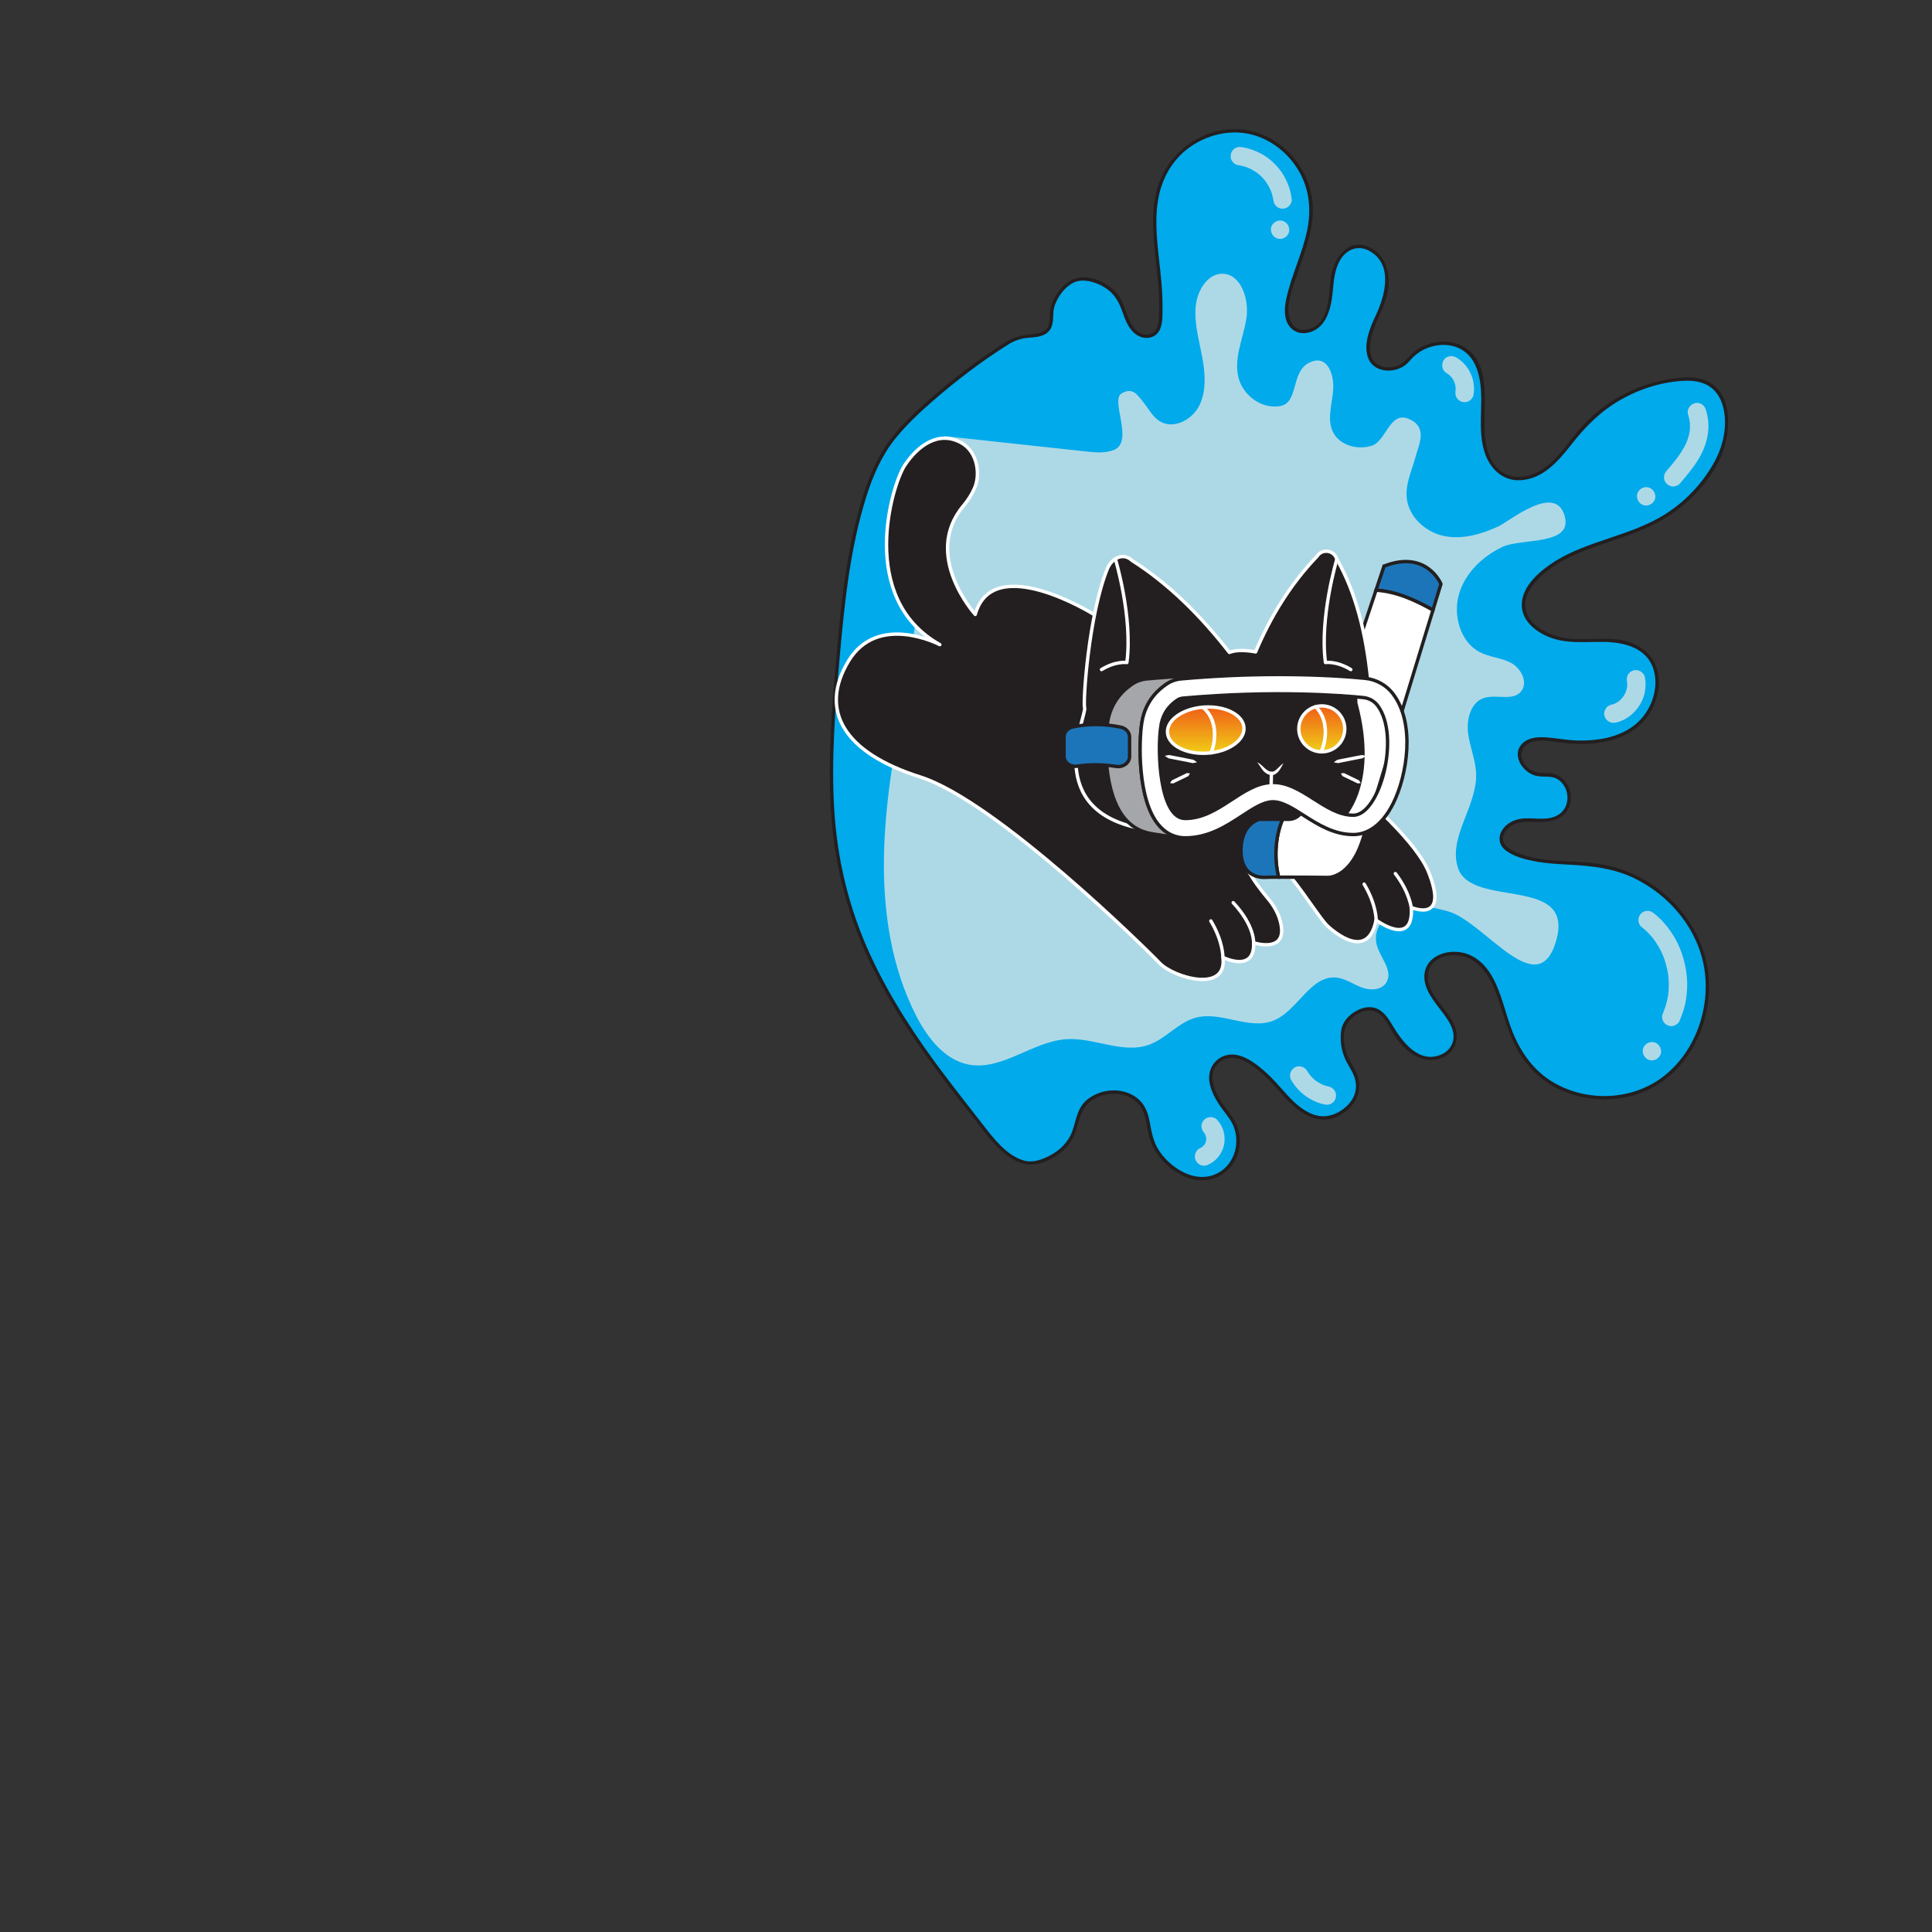 <?xml version="1.0" encoding="UTF-8"?>
<svg id="Self-s" xmlns="http://www.w3.org/2000/svg" xmlns:xlink="http://www.w3.org/1999/xlink" viewBox="0 0 2000 2000">
  <rect x="0" y="0" width="2000" height="2000" fill="#333333" stroke="none"/>
  <defs>
    <style>
      .cls-1 {
        fill: #00aaeb;
      }

      .cls-2, .cls-3 {
        fill: #fff;
      }

      .cls-4 {
        fill: #add9e7;
      }

      .cls-5, .cls-6 {
        fill: #231f20;
      }

      .cls-3, .cls-7, .cls-6, .cls-8, .cls-9, .cls-10, .cls-11, .cls-12, .cls-13 {
        stroke-width: 3.5px;
      }

      .cls-3, .cls-7, .cls-8 {
        stroke: #231f20;
        stroke-miterlimit: 10;
      }

      .cls-7 {
        fill: #1c75b9;
      }

      .cls-6, .cls-9, .cls-10, .cls-11, .cls-12, .cls-13 {
        stroke: #fff;
        stroke-linecap: round;
        stroke-linejoin: round;
      }

      .cls-8 {
        fill: #a4a6a9;
      }

      .cls-9 {
        fill: url(#linear-gradient-2);
      }

      .cls-10 {
        fill: url(#linear-gradient-3);
      }

      .cls-11 {
        fill: url(#linear-gradient-4);
      }

      .cls-12 {
        fill: none;
      }

      .cls-13 {
        fill: url(#linear-gradient);
      }
    </style>
    <linearGradient id="linear-gradient" x1="-22.03" y1="779.8" x2="-22.03" y2="732.09" gradientTransform="translate(1255.04)" gradientUnits="userSpaceOnUse">
      <stop offset="0" stop-color="#f0ce17"/>
      <stop offset="1" stop-color="#f05e17"/>
    </linearGradient>
    <linearGradient id="linear-gradient-2" x1="11.44" y1="779.28" x2="11.44" y2="731.84" xlink:href="#linear-gradient"/>
    <linearGradient id="linear-gradient-3" x1="103.28" y1="778.28" x2="103.28" y2="731.59" xlink:href="#linear-gradient"/>
    <linearGradient id="linear-gradient-4" x1="122.01" y1="778.3" x2="122.01" y2="730.74" xlink:href="#linear-gradient"/>
  </defs>
  <g>
    <g>
      <path class="cls-1" d="m1043.61,354.59c5.92-3.68,12.59-5.97,19.53-6.59,10.65-.95,26.25-.29,25.04-20.35-.91-15.16,14.47-37.27,29.35-38.74,14.88-1.47,34.37,8.23,41.32,21.68,5.68,10.99,6.89,24.31,16.63,32.95,4.69,4.16,11.1,5.9,16.82,3.55,6.93-2.84,8.15-9.54,8.73-15.74,4.77-51-18.24-106.13,4.72-151.74,15.85-31.49,53.57-49.85,87.65-42.66,34.08,7.19,61.49,39.3,63.69,74.6,2.08,33.39-15.84,64.32-23.52,96.85-2.59,10.95-3.2,24.46,5.53,31.41,10.43,8.31,26.71.16,32.77-11.82,6.06-11.98,5.55-26.11,7.4-39.45,1.85-13.33,7.72-27.94,20.21-32.41,15.41-5.51,32.25,8.74,35.59,24.99,3.34,16.25-2.93,32.86-10.1,47.77-9.18,19.13-16.69,49.13,8.88,52.83,9.41,1.36,18.83-2.57,24.79-9.98,13.83-17.22,42.56-22.48,59.82-8.25,18.21,15.01,17.23,42.91,16.18,66.72-1.05,23.81,2.59,52.85,24.05,62.46,14.95,6.7,32.82.34,45.42-10.23,12.6-10.57,21.56-24.84,32.38-37.28,26.11-30.03,63.93-49.25,103.23-52.46,8.23-.67,16.75-.63,24.45,2.41,28.8,11.38,27.93,54.37,13.18,81.97-13.88,25.96-35.36,47.66-60.99,61.6-42.4,23.06-96.89,26.41-128.54,63.21-5.01,5.82-9.36,12.61-10.46,20.27-3.65,25.46,27.98,40.72,53.3,40.96,25.32.24,54.31-4.52,72.79,13.06,21.01,19.99,12.37,58.72-10.77,76.11-23.14,17.39-54.51,18.16-82.98,13.83-12.91-1.97-29.58-3.03-35.4,8.86-5.61,11.46,5.98,25.35,18.49,26.81,2.1.24,4.18.26,6.24.09,27.84-2.32,35.63,38.05,8.81,45.84-.83.24-1.67.45-2.52.61-11.08,2.19-22.69-.89-33.74,1.45-11.05,2.34-21.7,14.59-16.05,24.52,2.03,3.57,5.68,5.84,9.31,7.66,28.33,14.18,61.96,9.11,93.1,14.45,48.56,8.33,92.09,45.49,105.4,93.68,13.32,48.19-6.31,104.76-48.17,131.13-41.86,26.38-102.68,17.71-133.52-21.32-9.77-12.37-16.46-26.99-21.5-42-7.35-21.88-12.23-46.33-29.23-61.69-17.01-15.36-51.38-11.4-54.48,11.51-3.64,27,37.93,47.24,28.76,72.84-4.64,12.95-21.45,17.91-34.24,13.32-12.79-4.59-21.96-16.05-28.89-27.9-4.89-8.36-9.91-17.96-19.05-20.84-12.75-4.02-31.58,8.48-32.97,21.97-1.39,13.5.82,24.6,8.19,35.91,8.08,12.39,14.33,32.86-9.69,48.51-19.07,12.42-38.54,4.37-58.32-17.9-12.89-14.52-25.08-29.09-44.24-37.9-8.73-4.02-19.09-3.07-26.19,3.6-14.94,14.03-1.38,38.36,11.78,53.87,13.63,16.07,15.64,46.2-7.88,61.36-26.49,17.07-62.54-8.56-71.46-34.55-2.87-8.35-3.07-17.34-5.54-25.8-7.75-26.54-41.92-30.28-61.03-13.79-11.4,9.84-10.16,26.95-17.8,39.22-7.72,12.39-20.64,19.77-34.41,23.64-27.84,7.82-56.35-37.68-74.58-60.44-55.43-69.2-106.55-145.14-126.83-231.96-15.96-68.32-11.96-139.66-6.31-209.64,4.18-51.77,9.23-103.64,20.58-154.29,6.4-28.56,14.97-57.05,30.36-81.81,24.32-39.1,99.04-93.19,126.94-110.54Z"/>
      <path class="cls-5" d="m1044.49,356.1c6.1-3.62,12.48-5.75,19.55-6.42,3.04-.29,6.1-.41,9.12-.89,5.72-.91,11.32-3.08,14.37-8.3,4.21-7.21,1.52-16.19,4.21-23.95,3.31-9.56,10.38-19.47,19.65-23.99s21.58-.96,30.25,3.86c10.5,5.82,15.87,14.07,19.83,25.13,3.19,8.93,6.41,18.76,14.44,24.58,6.82,4.95,17.03,5.36,22.69-1.6,5.45-6.7,4.73-17.95,4.84-26.01.17-12.43-.93-24.83-2.22-37.18-2.5-23.96-6.29-48.48-2.68-72.52,3.41-22.7,14.38-43.25,33.35-56.61,17.06-12.01,38.89-17.78,59.57-13.87,20.55,3.88,38.63,16.94,50.23,34.15,13.04,19.34,16.19,41.95,11.74,64.62-4.87,24.79-16.62,47.6-21.87,72.27-1.7,7.99-2.54,17.06.98,24.7,3.38,7.36,10.71,11.62,18.78,10.73,20.72-2.3,26.47-24.22,28.19-41.53,1.15-11.62,1.71-23.67,7.76-34.01,6.18-10.58,17.86-15.84,29.3-10.01,26.13,13.32,17.57,46.06,7.73,67.04-5.96,12.7-12.93,29.02-8.4,43.23,5.1,15.99,26.05,17.57,38.24,8.86,3.75-2.68,6.27-6.4,9.59-9.51,3.93-3.68,8.65-6.57,13.65-8.55,9.31-3.68,20.09-4.52,29.63-1.2,21.85,7.59,26.15,32.07,26.36,52.36.19,19.18-2.5,38.47,3.6,57.11,5.54,16.93,19.12,29.91,37.9,28.49,22.7-1.72,38.25-19.68,51.32-36.36,14.74-18.82,30.78-35.19,51.79-47.05,20.36-11.5,43.99-18.94,67.47-19.52,10.84-.27,21.65,2.09,29.34,10.19,5.91,6.22,8.98,14.62,10.21,22.99,2.71,18.47-2.45,37.5-11.7,53.43-11.96,20.62-28.87,38.37-48.97,51.2-18.07,11.54-38.47,18.4-58.65,25.23-18.91,6.4-38.17,12.82-55.24,23.41-15.28,9.48-34.64,25.28-35.12,44.87-.41,16.55,13.65,28,27.67,33.77,18.46,7.6,37.52,4.99,56.93,5.26,21.02.28,44.8,5.79,51.8,28.47,5.73,18.54-1.55,40.23-15.07,53.59-16.65,16.46-41.89,20.66-64.37,19.98-10.9-.33-21.55-2.6-32.4-3.24-7.57-.44-16.29.03-22.44,5.03-14.43,11.72-1.54,31.99,13.49,34.95,8.44,1.67,16.22-1.19,23.56,4.78,5.34,4.34,8.27,11.34,8.15,18.17-.13,7.4-3.88,14.18-10.4,17.81-10.51,5.84-23.39,2.39-34.78,3.21-9.25.67-18.1,4.56-22.89,12.91-4.12,7.2-2.43,15.13,4.12,20.14,8.3,6.35,19.97,9.37,30.05,11.29,11.74,2.25,23.72,2.87,35.64,3.51,23.03,1.23,45.27,3.57,66.37,13.54,37.76,17.84,67.56,53.53,73.75,95.38,6.02,40.69-9.94,85.4-42.96,110.65-31.95,24.43-77.95,26.24-112.6,6.34-20.37-11.7-34.01-30.49-42.81-51.98-8.26-20.18-11.6-42.72-23.42-61.35-8.93-14.07-22.48-23.27-39.57-22.35-13.26.71-26.62,8.17-28.45,22.38-2.04,15.85,10.24,29.04,18.93,40.82,4.39,5.94,9.01,12.39,10.62,19.74,2.09,9.6-2.58,18.83-11.49,22.99-23.43,10.94-41.17-12.71-51.5-30.18-4.43-7.49-9.89-15.8-18.93-17.95-7.64-1.82-15.91,1.29-22.07,5.73-6.12,4.41-10.94,10.64-11.93,18.25-1.36,10.38.3,21.24,4.91,30.63,3.77,7.67,8.95,14.03,10.2,22.76,1.43,9.98-2.81,18.88-10.27,25.42-8.8,7.72-20.09,11.79-31.62,8.42s-21.31-12.29-29.34-21.16c-7.47-8.25-14.62-16.79-23-24.16-7.68-6.75-17.12-14.02-27.2-16.57-17.93-4.53-33,10.03-29.96,27.9,1.71,10.06,7.19,19.43,13.16,27.54,5.37,7.31,10.85,13.41,13.25,22.4,5.16,19.28-4.37,41.1-24.47,46.79-20.31,5.75-41.72-8.46-53.09-24.39-6.9-9.67-8.67-20.17-10.8-31.59-1.54-8.26-4.19-15.99-10.28-22.01-10.8-10.69-27.94-12.73-41.87-7.72-6.86,2.47-13.52,6.61-17.81,12.62-5.69,7.99-6.88,18.02-10.13,27.05-4.12,11.41-12.92,19.91-23.59,25.38-8.35,4.28-17.63,7.63-26.95,4.83-18.09-5.44-31.68-23.79-42.76-38.03-13.06-16.79-26.26-33.52-39.07-50.5-29.2-38.69-56.06-79.47-76.43-123.56-21.87-47.33-34.21-97.48-37.51-149.5-3.46-54.52,1.1-109.31,5.93-163.61,4.8-53.94,10.71-109.1,26.9-161,6.75-21.64,15.89-43.12,30.2-60.9,11.5-14.29,25.01-26.96,38.82-38.98,24.72-21.51,51.16-41.7,78.98-59.06,1.91-1.19.15-4.22-1.77-3.02-28.91,18.04-56.4,39.11-81.97,61.6-13.89,12.23-27.5,25.16-38.81,39.87-13.31,17.3-22.03,37.95-28.55,58.65-16.31,51.76-22.28,106.91-27.12,160.74-4.91,54.64-9.55,109.8-6.18,164.68,3.11,50.8,14.66,99.91,35.38,146.42,20.14,45.2,47.25,86.95,76.87,126.47,13,17.35,26.54,34.29,39.76,51.47,10.96,14.25,23.04,30.25,39.35,38.72,15.85,8.23,33.38,1.91,46.67-8.67,7.9-6.29,13.15-14.35,16.17-23.93,3.18-10.07,4.84-21.21,13.56-28.23,13.29-10.71,34.94-12.12,48.15-.5,8.37,7.36,10,17.74,11.78,28.19,1.75,10.28,5.02,19.32,11.35,27.67,10.57,13.95,27.53,25.59,45.58,25.61,17.48.02,33.03-12.8,37.35-29.58,1.98-7.67,1.72-15.89-.43-23.49-2.38-8.45-7.28-14.51-12.48-21.34-6.61-8.69-13.19-19.24-14.06-30.39-.99-12.65,9.04-22.79,21.8-21.88,11.99.85,23.9,10.8,32.33,18.63,8.6,8,15.8,17.27,24,25.65,13.21,13.49,31.67,25.24,50.75,16.62,16-7.22,26.85-23.08,21.9-40.71-2.42-8.6-8.39-15.3-11.47-23.58-3.57-9.59-5.41-23.62.53-32.6,5.38-8.12,17.04-15.17,27.02-12.47,11.14,3.02,15.92,16.39,21.64,25.13,9.92,15.17,25.93,29.49,45.39,24.48,15.63-4.02,22.97-19.33,16.97-34.07-6.1-14.99-19.81-25.5-25.8-40.54-3.1-7.78-3.24-16.96,2.32-23.7,5.23-6.34,13.88-8.98,21.85-9.18,22.39-.55,35.58,17.22,43.14,36.28,8.6,21.68,12.91,44.64,25.16,64.84,10.37,17.1,25.31,30.55,43.59,38.73,34.27,15.34,76.41,12.14,106.67-10.62,31.24-23.5,47.93-63.63,46.22-102.29-1.79-40.36-24.82-76.84-57.82-99.36-16.9-11.53-36.31-19.25-56.56-22.22-24.52-3.6-49.92-1.29-73.97-8-10.22-2.85-31.46-9.72-23.15-24.22,7.52-13.12,22.98-11.19,35.83-11.02,14.88.19,30.48-5.06,32.51-21.84,1.44-11.91-5.4-24.27-17.1-27.92-3.23-1.01-6.46-1.13-9.81-1.01-6.95.24-13.04-1.13-18.21-6.05-9.08-8.65-7.62-22.36,5.08-26.18,9.64-2.9,20.12-.39,29.82.81,11.27,1.39,22.71,1.89,34.02.79,20.13-1.96,41.13-9.34,54.04-25.69,10.54-13.36,15.98-31.77,12.19-48.59-4.19-18.58-19.99-29.68-38.06-32.78-20.47-3.51-41.58,1.76-61.85-2.77-17.03-3.81-39.2-15.57-37.11-36.16,1.25-12.3,11.06-22.55,20.02-30.25,8.05-6.92,17.23-12.41,26.77-17.01,19.44-9.37,40.36-15.13,60.58-22.52,19.72-7.2,38.44-16.22,54.74-29.64,16.66-13.71,31.57-31.55,40.37-51.38,11.97-26.95,13.27-74.67-24.1-81.29-10.92-1.94-22.55-.35-33.35,1.68-10.83,2.04-21.42,5.29-31.57,9.59-20.76,8.79-39.66,22-54.86,38.68-16.25,17.83-28.82,42.53-53.29,50.29-11.49,3.65-24.09,2.37-33.16-6.06-7.14-6.64-10.79-16.13-12.76-25.48-6.77-32.05,11.72-87.6-28.44-103.64-16.4-6.55-36.6-1.76-49.15,10.4-3.92,3.8-6.85,8.04-11.85,10.62-5.83,3.01-12.8,3.58-19.04,1.53-8.33-2.74-11.69-10.18-11.71-18.49-.06-20.31,13.61-37.16,17.97-56.42,4.29-18.94-.78-41.65-20.82-49.25-19.33-7.33-32.7,10.44-36.6,27.24-4.51,19.44.33,54.36-26.53,59.05-13.68,2.39-19.12-10.91-18.43-22.31.73-12.09,5.32-24.14,9.22-35.51,7.94-23.12,17.5-46.87,15.91-71.79-2.44-38.3-33.62-73.09-72.14-77.43-40.38-4.55-78.41,23.08-89,61.69-6.3,22.99-4.08,47.25-1.58,70.62,1.33,12.41,2.82,24.81,3.49,37.28.33,6.16.46,12.33.25,18.49-.18,5.38-.11,11.48-2.01,16.59-2.92,7.86-12.04,9.37-18.77,5.26-5.69-3.48-9.05-9.82-11.45-15.81-3.59-8.97-5.76-18.5-12.47-25.8-10.98-11.95-32.77-20.95-47.82-11.62-7.18,4.45-12.83,11.56-16.56,19.06-1.93,3.88-3.42,8.03-4.05,12.33-.6,4.06.19,8.18-.65,12.21-1.69,8.2-8.91,10.53-16.33,11.31-9.76,1.02-18.38,2.23-27.03,7.36-1.94,1.15-.18,4.18,1.77,3.02Z"/>
    </g>
    <path class="cls-4" d="m978.09,451.5c48.66,5.28,97.32,10.56,145.98,15.84,9.63,1.04,19.65,2.04,28.74-1.45,21.55-8.28-3.53-51.33,8.09-58.5,11.62-7.17,16.73,1.7,22.28,8.46,5.55,6.76,9.66,15.13,16.85,19.87,14.05,9.26,33.93-.55,41.55-16.03,7.61-15.48,6.04-34.08,2.73-51.15-3.3-17.07-8.17-34.24-6.51-51.58,1.56-16.23,12.23-33.88,27.77-33.58,19.41.37,27.92,26.98,24.58,47.06-3.34,20.07-12.93,40.1-8.24,59.87,4.63,19.5,24.8,33.59,43.63,29.98,18.83-3.62,10.67-34.97,29.29-44.59,18.62-9.62,25.77,10.54,25.35,25.6-.42,15.06-6.74,30.84-.89,44.59,6.42,15.08,25.5,20.22,40.61,15.59,15.11-4.63,18.6-36.42,38.49-27.82,19.89,8.6,10.65,25.83,6.91,39.51-3.75,13.68-10.25,27.11-9.14,41.3,1.59,20.28,19.27,36.24,38.26,40.3,18.99,4.06,38.72-1.56,56.47-9.74,11.88-5.47,58.22-44.44,68.52-11.99,10.3,32.45-44.37,23.56-64.48,33.28-20.11,9.72-38.18,26.6-44.61,48.84-6.42,22.25,1.72,49.71,21.59,59.96,10.14,5.23,22.06,5.7,32.16,11.02,10.1,5.32,17.89,19.43,11.08,28.9-8.5,11.83-27.02,2.76-40.23,7.99-12.75,5.05-16.97,22.21-15.11,36.38,1.86,14.17,7.89,27.64,8.27,41.94.9,33.61-29.18,65.27-18.79,97.08,13.86,42.4,120.51,7.14,101.87,74.61-18.64,67.47-74.92-19.78-112.38-29.67-15.78-4.17-32.41-8.33-48.11-3.82-15.69,4.51-29.53,21.02-25.7,37.62,3.15,13.66,17.01,26.59,10.7,38.98-4.55,8.93-16.77,9.54-25.85,6.13-9.08-3.41-17.43-9.61-27.05-10.36-26.12-2.04-39.47,34.08-63.78,44.32-25.63,10.8-55.08-10.13-81.74-2.56-17.51,4.97-30.23,21.31-47.33,27.67-27.33,10.16-57-7.45-85.94-5.6-35.2,2.25-66.88,33.08-101.54,26.24-24.6-4.85-42.29-27.58-54.15-50.72-25.51-49.77-34.17-107.53-33.22-164.03.94-56.51,11.03-112.36,21.09-167.88,15.58-86.02,20.95-176.51,36.54-262.53l5.38-5.36Z"/>
    <path class="cls-4" d="m1698.87,959.14c5.07,4,9.6,8.62,13.55,13.73l-1.49-1.93c4.43,5.78,8.07,12.1,10.91,18.8l-.96-2.28c3.05,7.27,5.14,14.91,6.22,22.72l-.34-2.53c1.03,7.68,1.07,15.46.05,23.15.11-.84.23-1.69.34-2.53-.94,6.86-2.72,13.57-5.39,19.96l.96-2.28c-.28.65-.56,1.3-.85,1.94-1.09,2.41-1.69,4.7-.96,7.34.61,2.21,2.32,4.61,4.38,5.7,2.21,1.17,4.89,1.75,7.34.96,2.22-.72,4.7-2.16,5.7-4.38,3.32-7.36,5.83-14.96,7.03-22.96,1.2-8.02,1.63-16.02.8-24.1-1.66-15.98-6.76-31.63-15.79-45-5.01-7.42-10.97-14.23-18.02-19.79-2.07-1.63-3.99-2.79-6.74-2.79-2.34,0-5.13,1.04-6.74,2.79-1.67,1.82-2.91,4.2-2.79,6.74.11,2.35.85,5.21,2.79,6.74h0Z"/>
    <path class="cls-4" d="m1710.06,1097.74c4.99,0,9.76-4.38,9.53-9.53-.23-5.16-4.19-9.53-9.53-9.53-4.99,0-9.76,4.38-9.53,9.53.23,5.16,4.19,9.53,9.53,9.53h0Z"/>
    <path class="cls-4" d="m1280.95,170.77c4.31.65,8.51,1.82,12.53,3.49l-2.28-.96c4.27,1.8,8.27,4.13,11.95,6.95l-1.93-1.49c3.44,2.68,6.52,5.76,9.2,9.2-.5-.64-.99-1.29-1.49-1.93,2.82,3.68,5.14,7.68,6.94,11.95l-.96-2.28c1.72,4.16,2.91,8.49,3.54,12.94l-.34-2.53.05.4c.35,2.63.83,4.78,2.79,6.74,1.65,1.65,4.37,2.9,6.74,2.79s5.02-.92,6.74-2.79c1.58-1.72,3.12-4.31,2.79-6.74-.71-5.28-1.7-10.36-3.71-15.31-1.98-4.89-4.27-9.56-7.4-13.82-6.13-8.33-13.99-15.34-23.44-19.72-5.34-2.48-10.84-4.4-16.68-5.27-2.63-.39-4.95-.44-7.34.96-1.98,1.16-3.86,3.42-4.38,5.7-.56,2.44-.44,5.18.96,7.34,1.25,1.94,3.3,4.02,5.7,4.38h0Z"/>
    <path class="cls-4" d="m1325.13,247.32c4.99,0,9.76-4.38,9.53-9.53-.23-5.16-4.19-9.53-9.53-9.53-4.99,0-9.76,4.38-9.53,9.53.23,5.16,4.19,9.53,9.53,9.53h0Z"/>
    <path class="cls-4" d="m1747.49,429.15c.89,2.79,1.54,5.63,1.93,8.53-.11-.84-.23-1.69-.34-2.53.52,4.13.52,8.29-.01,12.42.11-.84.23-1.69.34-2.53-.66,4.76-2,9.36-3.86,13.79.32-.76.64-1.52.96-2.28-3.16,7.38-7.63,14.08-12.52,20.42.5-.64.99-1.29,1.49-1.93-3.25,4.19-6.69,8.22-10.15,12.24-1.67,1.94-2.79,4.11-2.79,6.74,0,2.34,1.04,5.13,2.79,6.74,1.82,1.67,4.2,2.91,6.74,2.79s5.1-.89,6.74-2.79c6.83-7.93,13.69-15.99,19.15-24.94,5.85-9.58,9.78-20.21,10.49-31.46.43-6.77-.5-13.81-2.58-20.27-.75-2.35-2.22-4.43-4.38-5.7-2.04-1.2-5.05-1.7-7.34-.96-4.75,1.54-8.29,6.64-6.66,11.73h0Z"/>
    <path class="cls-4" d="m1704.09,523.34c4.99,0,9.76-4.38,9.53-9.53-.23-5.16-4.19-9.53-9.53-9.53-4.99,0-9.76,4.38-9.53,9.53.23,5.16,4.19,9.53,9.53,9.53h0Z"/>
    <path class="cls-4" d="m1684.3,705.75c.11.56.21,1.12.29,1.68-.11-.84-.23-1.69-.34-2.53.33,2.47.33,4.95.02,7.43.11-.84.23-1.69.34-2.53-.38,2.81-1.15,5.53-2.25,8.15l.96-2.28c-1.13,2.62-2.58,5.06-4.32,7.32.5-.64.99-1.29,1.49-1.93-1.69,2.14-3.61,4.07-5.77,5.74l1.93-1.49c-1.98,1.5-4.12,2.76-6.41,3.74l2.28-.96c-1.58.65-3.19,1.16-4.86,1.52-4.88,1.06-8.18,7.02-6.66,11.73,1.66,5.14,6.5,7.79,11.73,6.66,7.48-1.62,14.59-5.96,19.71-11.62,5.15-5.69,9.14-12.87,10.4-20.5.86-5.2.88-9.99-.17-15.18-.45-2.25-2.45-4.57-4.38-5.7-2.04-1.2-5.05-1.7-7.34-.96s-4.53,2.18-5.7,4.38c-1.25,2.36-1.49,4.72-.96,7.34h0Z"/>
    <path class="cls-4" d="m1336.69,1118.16c7.25,12.59,20.05,22.16,34.31,25.17,2.51.53,5.08.36,7.34-.96,1.98-1.16,3.86-3.42,4.38-5.7.56-2.44.44-5.18-.96-7.34-1.3-2.02-3.27-3.87-5.7-4.38-2.73-.58-5.38-1.41-7.95-2.5l2.28.96c-3.38-1.46-6.55-3.32-9.48-5.54l1.93,1.49c-3.01-2.33-5.71-5.01-8.04-8.02l1.49,1.93c-1.15-1.51-2.2-3.09-3.15-4.74-2.49-4.32-8.73-6.2-13.04-3.42-4.36,2.81-6.08,8.42-3.42,13.04h0Z"/>
    <path class="cls-4" d="m1246.52,1172.68c.26.3.51.6.76.91l-1.49-1.93c1.05,1.37,1.9,2.85,2.59,4.43l-.96-2.28c.71,1.72,1.19,3.49,1.45,5.34-.11-.84-.23-1.69-.34-2.53.21,1.71.21,3.42,0,5.13l.34-2.53c-.23,1.64-.66,3.21-1.27,4.75l.96-2.28c-.68,1.61-1.54,3.1-2.58,4.51l1.49-1.93c-1.07,1.38-2.28,2.62-3.64,3.71.64-.5,1.29-.99,1.93-1.49-1.28.99-2.65,1.82-4.13,2.49-2.05.93-3.81,3.62-4.38,5.7-.63,2.28-.34,5.32.96,7.34,1.31,2.04,3.27,3.83,5.7,4.38.84.11,1.69.23,2.53.34,1.72,0,3.32-.44,4.81-1.3,7.62-3.46,13.72-11.12,15.65-19.23,1.13-4.76,1.1-9.71-.09-14.46s-3.64-8.9-6.8-12.55c-1.53-1.77-4.47-2.79-6.74-2.79s-5.13,1.04-6.74,2.79c-1.67,1.82-2.91,4.2-2.79,6.74s1.06,4.75,2.79,6.74h0Z"/>
    <path class="cls-4" d="m1497.61,386.33c1.04.6,2.04,1.26,2.99,1.98l-1.93-1.49c1.9,1.47,3.57,3.17,5.05,5.07l-1.49-1.93c1.53,2.01,2.78,4.19,3.77,6.52l-.96-2.28c.96,2.34,1.62,4.76,1.96,7.26l-.34-2.53c.28,2.26.3,4.53.03,6.8.11-.84.23-1.69.34-2.53-.05.36-.1.71-.16,1.07-.43,2.6-.42,4.98.96,7.34,1.16,1.98,3.42,3.86,5.7,4.38,2.44.56,5.18.44,7.34-.96,1.96-1.26,3.99-3.3,4.38-5.7.36-2.19.69-4.41.7-6.64.02-2.23-.29-4.44-.62-6.64-.55-3.63-1.83-7.02-3.38-10.33-3.06-6.55-8.46-12.25-14.72-15.84-4.33-2.48-10.62-1.16-13.04,3.42-2.4,4.54-1.2,10.39,3.42,13.04h0Z"/>
  </g>
  <g>
    <path class="cls-6" d="m1132.36,636.04s-104.53-65.39-122.79,0c0,0-55.23-61.06-12.32-112.32,4.76-5.69,8.82-11.94,11.74-18.76,5.84-13.65,3.22-37.07-13.81-46.56-23.87-13.3-45.61,3.48-58.78,23.57-13.05,19.9-48.91,137.48,36.51,185.36,0,0-64.17-33.65-94.7,17.22-30.52,50.87-4.7,94.7,74.35,119.74,79.04,25.04,236.52,180.64,247.69,192.52,14.22,15.13,70.47,31.83,65.7-5.74,0,0,33.02,16.62,31.83-15.08,0,0,36.98,12.13,27.44-22.83-2.31-8.47-6.87-16.16-12.52-22.88-12.11-14.41-37.84-48.05-18.66-52.94,24.52-6.26,65.02,65.3,79.3,80.35,0,0,42,41.74,51.13-5.22,0,0,39.13,29.22,36.52-13.04,0,0,39.65,17.22,17.74-37.04-21.91-54.26-180.2-180.66-346.37-266.32Z"/>
    <g>
      <path class="cls-7" d="m1432.75,586.04c44.15-17.32,58.91,18.48,58.91,18.48,0,0-3.17,10.36-8.27,27.02-18.28-10.2-37.72-19.24-58.97-20.55l8.32-24.95Z"/>
      <path class="cls-3" d="m1350.58,832.33l73.85-221.35c21.25,1.31,40.69,10.35,58.97,20.55-15.92,52.06-50.67,165.63-66.4,216.97-21.67,6.13-46.99-2.62-66.42-16.17Z"/>
    </g>
    <path class="cls-6" d="m1390.96,850.62s39.5-35,16.03-123.18c0,0-2.38-22.52,11.98-24.23-4.9-47.82-15.55-90.21-35.06-124.28-2.66-9.43-15.21-11.31-20.51-3.06-27.12,28.32-47.87,61.69-63.63,99.01,0,0-16.7-3.65-27.13.52-29.93-38.4-62.95-71.17-100.8-95.21-9.07-8.56-21.08-2.52-25.71,9.05-19.31,48.21-25.16,137.75-23.36,143.42,2.48,7.83-43.8,101.05,51.73,123.63"/>
    <path class="cls-12" d="m1265.94,991.06s.44-16.17-12.47-37.7"/>
    <path class="cls-12" d="m1297.75,977.16s1.94-17.9-21.13-42.72"/>
    <path class="cls-12" d="m1424.62,952.95s.44-16.17-12.47-37.7"/>
    <path class="cls-12" d="m1461.03,940.42s-1.35-16.12-16.55-36.09"/>
    <path class="cls-3" d="m1327.64,848.18h6.43c6.7,0,12.65-4.29,14.77-10.64l1.73-5.2c19.42,13.55,44.75,22.31,66.42,16.17-2.48,8.1-4.49,14.66-5.88,19.18-12.99,42.31-36.95,40.62-36.95,40.62,0,0-31.66-.37-50.56-.3-4.71-19.69-3.5-41.59,4.04-59.82Z"/>
    <path class="cls-7" d="m1303.72,848.18h23.92c-7.54,18.22-8.75,40.13-4.04,59.82-6.24.02-11.09.09-12.95.23-7.51.58-26.56-1.73-25.98-28.87s19.05-31.18,19.05-31.18Z"/>
    <g>
      <path class="cls-8" d="m1146.5,747.84c3.99-24.43,19.72-35.55,24.88-39.21l.21-.15c4.54-3.22,9.93-5.19,15.57-5.7,33.49-3.01,67.5-4.54,101.09-4.54,6.34,0,12.42.05,18.24.15-27.92.43-56.01,1.89-83.76,4.39-5.65.51-11.03,2.48-15.57,5.7l-.21.15c-5.17,3.66-20.89,14.78-24.88,39.21-3.13,19.19-4.81,80.02,17.47,106.23,8.1,9.54,17.25,12.51,24.31,13.12-1.23.09-2.57.13-4.04.13l-25.91-4.01c-9.48-1.33-20.17-5.04-29.48-15.99-22.28-26.22-21.06-80.29-17.93-99.48Z"/>
      <path class="cls-3" d="m1199.54,854.07c9.31,10.95,19.99,13.25,27.31,13.25,24.32,0,42.75-12.06,59.01-22.7,11.74-7.68,21.87-14.31,31.26-14.62.24,0,.48-.01.71-.01,9.64,0,20.38,6.85,31.75,14.11,14.56,9.29,31.07,19.83,51.4,19.83,9.43,0,27.35-4.22,41.4-32.51,14.04-28.28,23.21-82.09-.38-113.2-6.84-9.02-17.31-14.84-28.72-15.99-14.87-1.49-46.26-3.98-89.46-3.98-33.59,0-67.6,1.53-101.09,4.54-5.65.51-11.03,2.48-15.57,5.7l-.21.15c-5.17,3.66-20.89,14.78-24.88,39.21-3.13,19.19-4.81,80.02,17.47,106.23Zm2.27-103.01c2.69-16.45,12.87-23.4,16.91-26.26,1.71-1.21,3.72-1.91,5.8-2.1,93.37-8.4,164.95-2.76,186.77-.58,5.84.58,11.23,3.49,14.77,8.17,24.13,31.82,2.15,113.63-25.09,113.63-29.74,0-53.22-34.96-84.52-33.91-31.3,1.04-54.39,37.3-89.61,37.3-26.42,0-29.22-70.7-25.04-96.26Z"/>
      <path class="cls-7" d="m1115.15,793.16c13.01-2.02,26.48-1.87,40.39.25,7.2,1.1,13.79-3.79,13.79-10.28v-20.24c0-4.91-3.86-9.11-9.24-10.2-17.27-3.51-33.79-3.57-49.57-.16-5.28,1.14-9.02,5.33-9.02,10.16v20.16c0,6.44,6.51,11.41,13.64,10.3Z"/>
    </g>
    <g>
      <path class="cls-13" d="m1245.2,732.09c-21.16,1.81-37.44,13.39-36.61,26.27.84,13.17,19.25,22.71,41.1,21.31,1.39-.09,2.76-.22,4.11-.39,6.47-16,4.81-36.54-8.6-47.19Z"/>
      <path class="cls-9" d="m1287.74,753.29c-.84-13.17-19.25-22.71-41.1-21.31-.48.03-.96.07-1.44.11,13.41,10.64,15.07,31.19,8.6,47.19,19.84-2.52,34.73-13.66,33.94-25.99Z"/>
      <path class="cls-10" d="m1362.01,731.59c-10.07,2.76-17.47,11.98-17.47,22.93,0,12.93,10.33,23.45,23.18,23.76,6.79-14.91,6.3-35.21-5.71-46.69Z"/>
      <path class="cls-11" d="m1368.32,730.74c-2.18,0-4.3.3-6.31.85,12.01,11.48,12.5,31.78,5.71,46.69.2,0,.39.01.59.01,13.13,0,23.78-10.65,23.78-23.78s-10.65-23.78-23.78-23.78Z"/>
    </g>
    <path class="cls-2" d="m1328.63,790c-2.25,4.16-4.19,8.72-8.4,11.37-4.92,2.84-10.77-.72-13.58-4.82-1.87-2.52-3.2-5.06-5.24-7.39,5.35,2.06,8.28,8.47,14,9.64,2.59.54,4.6-.9,6.5-2.69,1.93-1.88,4.58-4.51,6.73-6.11h0Z"/>
    <path class="cls-12" d="m1316.19,800.65l-.29,10.69"/>
    <path class="cls-2" d="m1239.17,789.16c-1.54.36-3.02.6-4.51.82-1.38-.32-2.77-.57-4.16-.86l-8.34-1.66c-2.75-.54-9.86-1.93-12.53-2.45-1.29-.79-2.58-1.57-3.84-2.53,1.53-.42,3.02-.66,4.51-.91,2.63.51,9.81,1.92,12.54,2.45,0,0,8.36,1.66,8.36,1.66,1.39.27,2.78.58,4.18.83,1.28.8,2.59,1.58,3.8,2.64h0Z"/>
    <path class="cls-2" d="m1231.86,800.65c-.54,1.07-1.17,1.95-1.8,2.84-.87.39-1.72.83-2.58,1.24l-5.15,2.5c-1.7.82-6.09,2.96-7.73,3.75-1.09-.06-2.18-.11-3.34-.32.55-1.05,1.19-1.93,1.81-2.83,1.62-.79,6.05-2.94,7.73-3.75,0,0,5.15-2.5,5.15-2.5.85-.42,1.73-.82,2.57-1.27,1.09.05,2.17.1,3.35.34h0Z"/>
    <path class="cls-2" d="m1380.75,789.16c1.21-1.06,2.52-1.84,3.8-2.64,1.4-.25,2.79-.56,4.18-.83l8.36-1.66c2.75-.54,9.87-1.94,12.54-2.45,1.49.25,2.99.49,4.51.91-1.26.96-2.55,1.74-3.84,2.53-2.63.51-9.8,1.92-12.53,2.45l-8.34,1.66c-1.39.29-2.78.54-4.16.86-1.49-.22-2.97-.46-4.51-.82h0Z"/>
    <path class="cls-2" d="m1388.06,800.65c1.18-.24,2.26-.29,3.35-.34.84.45,1.71.84,2.57,1.27l5.15,2.5c1.7.82,6.09,2.96,7.73,3.75.63.9,1.26,1.78,1.81,2.83-1.17.21-2.25.26-3.34.32-1.62-.79-6.05-2.94-7.73-3.75l-5.15-2.5c-.86-.41-1.71-.85-2.58-1.24-.63-.89-1.26-1.77-1.8-2.84h0Z"/>
    <path class="cls-6" d="m1383.91,578.93s-17.99,59.81-11.8,106.91c0,0,11.32-1.78,26.25,7.3"/>
    <path class="cls-6" d="m1154.73,578.93s17.99,59.81,11.8,106.91c0,0-11.32-1.78-26.25,7.3"/>
  </g>
</svg>